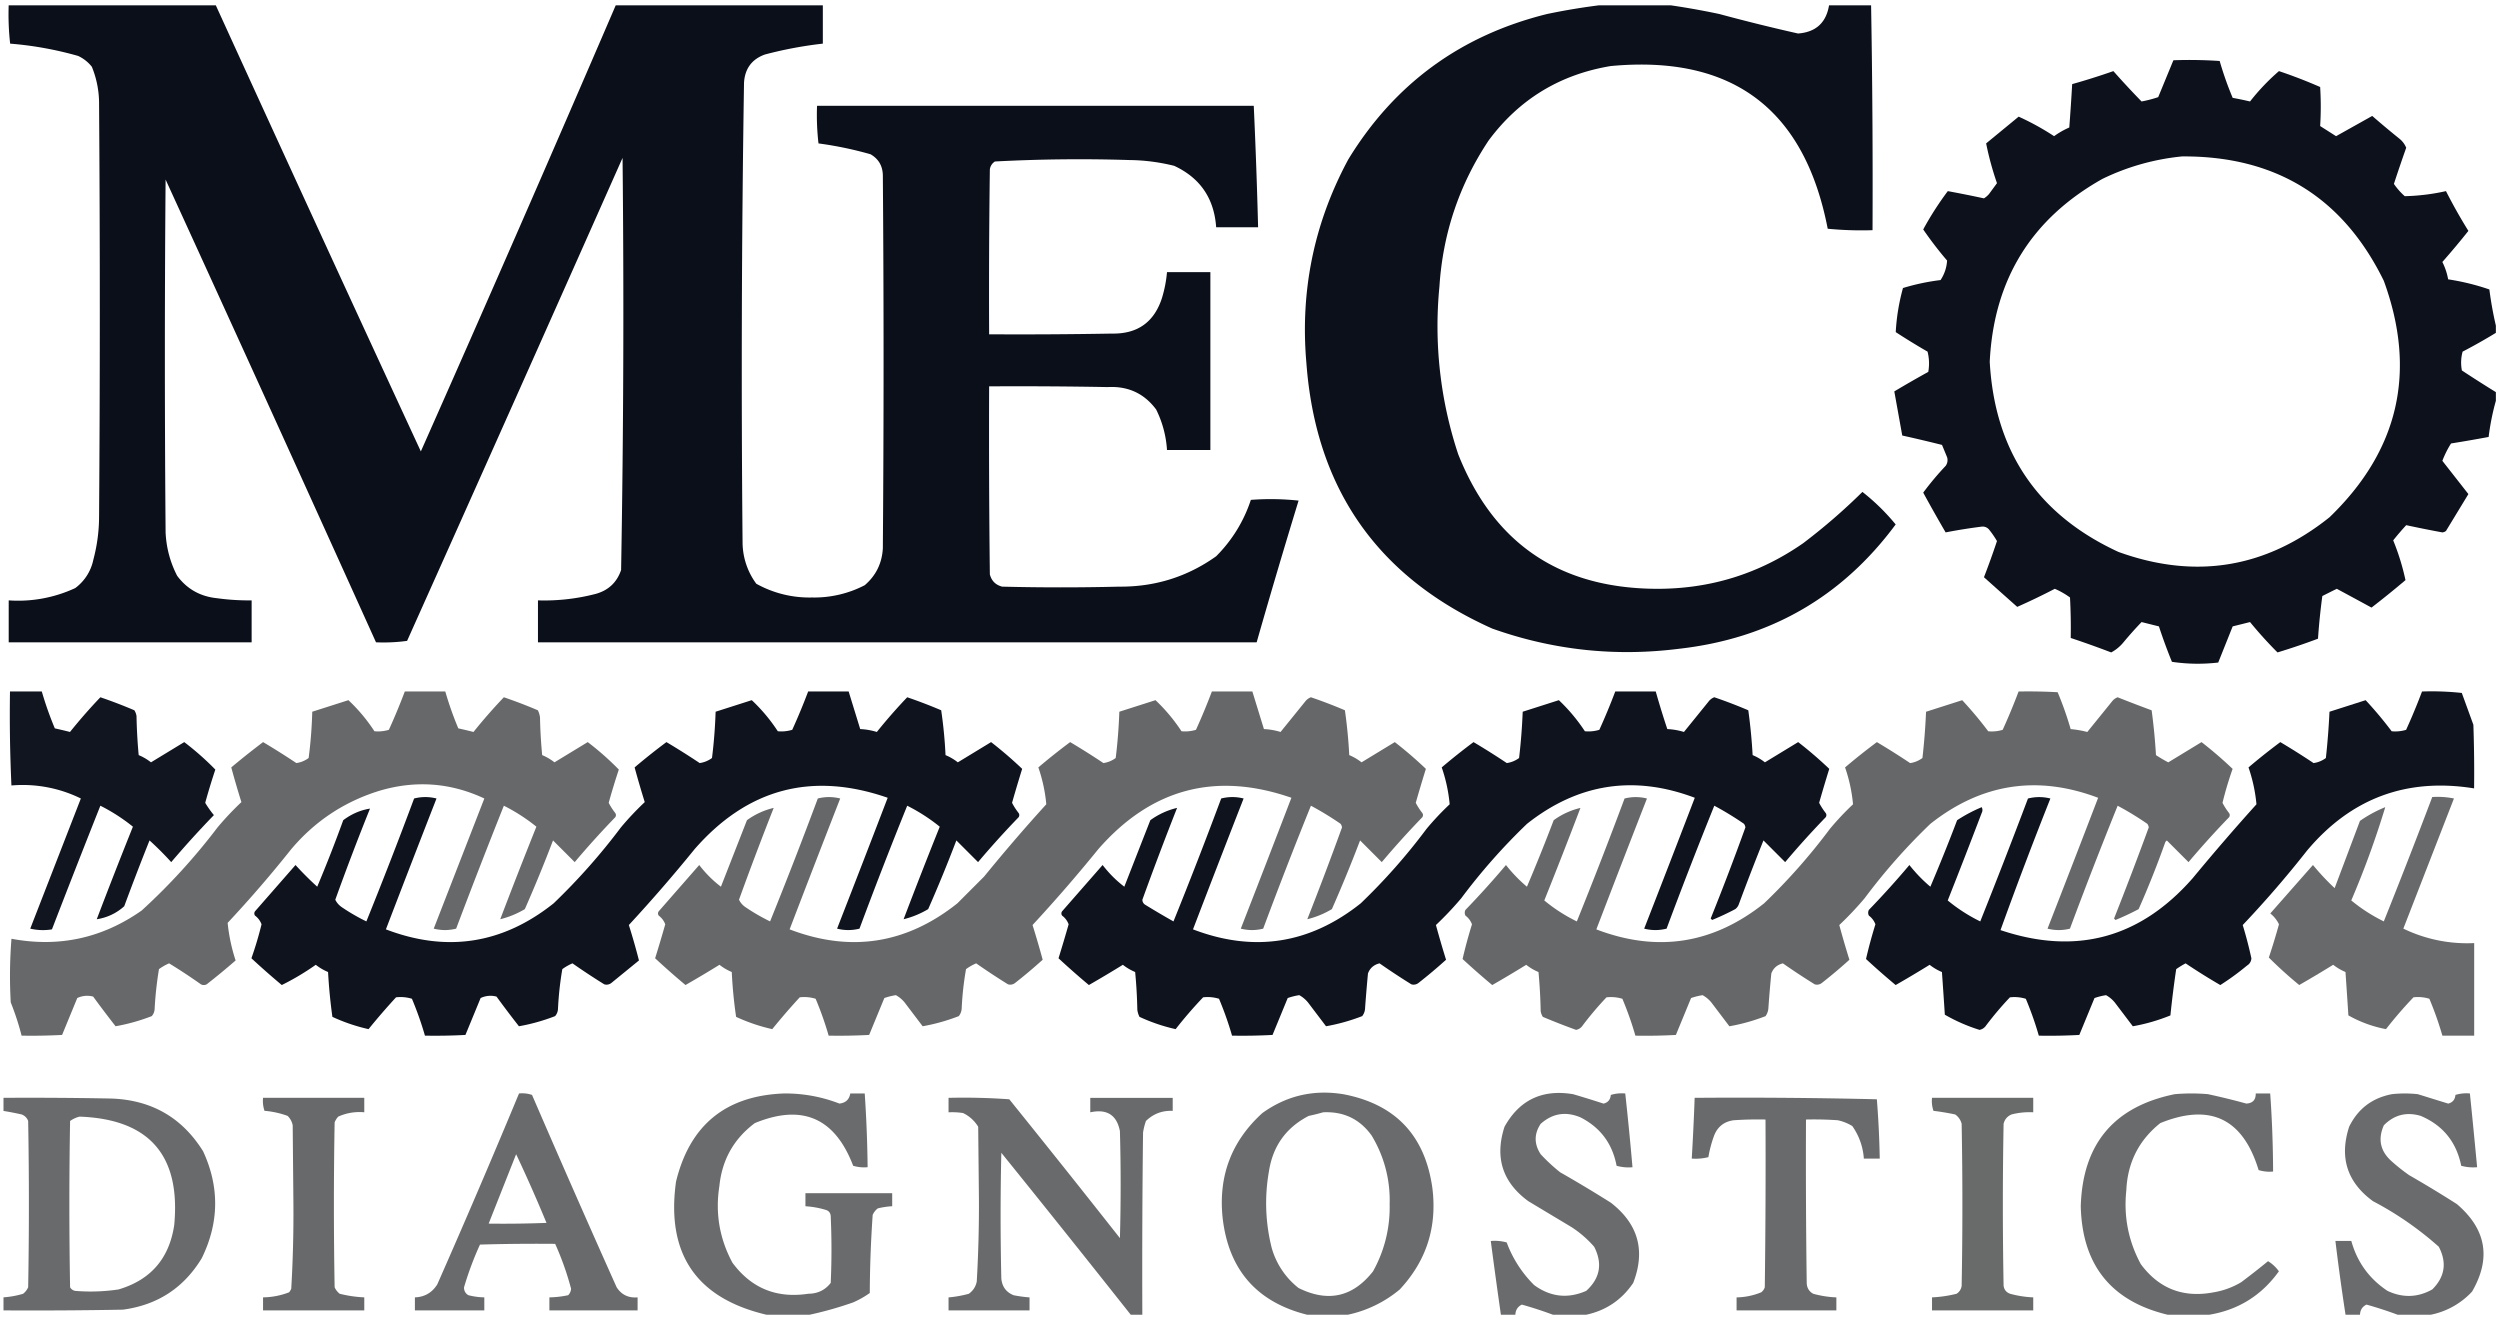 <svg xmlns="http://www.w3.org/2000/svg" width="212" height="112" fill="none"><g fill-rule="evenodd" clip-path="url(#a)" clip-rule="evenodd"><path fill="#080C17" d="M.738.39h17.535a7929.891 7929.891 0 0 0 17.415 37.89A3692.418 3692.418 0 0 0 52.24.39h17.536V3.7a34.103 34.103 0 0 0-4.905.92c-1.11.397-1.703 1.194-1.778 2.391a1570.258 1570.258 0 0 0-.123 38.996 5.956 5.956 0 0 0 1.165 3.495 9.243 9.243 0 0 0 4.721 1.165 9.283 9.283 0 0 0 4.476-1.043c.952-.82 1.463-1.863 1.533-3.127a2034.38 2034.38 0 0 0 0-31.637c-.019-.795-.366-1.387-1.043-1.778a30.862 30.862 0 0 0-4.414-.92 20.846 20.846 0 0 1-.123-3.188h37.034c.158 3.43.281 6.863.368 10.3h-3.557c-.169-2.448-1.355-4.185-3.556-5.211a16.348 16.348 0 0 0-3.801-.491c-3.81-.12-7.61-.079-11.405.123a.942.942 0 0 0-.429.674c-.061 4.66-.082 9.32-.061 13.98 3.475.02 6.95 0 10.423-.062 2.157.037 3.568-.965 4.23-3.004.222-.723.365-1.458.43-2.207h3.679v15.083h-3.679a8.938 8.938 0 0 0-.92-3.434c-1.012-1.361-2.382-1.995-4.108-1.9a410.996 410.996 0 0 0-10.055-.062c-.02 5.314 0 10.628.061 15.942.143.552.49.899 1.043 1.042 3.31.082 6.621.082 9.932 0 3.031.025 5.77-.834 8.216-2.575a12.077 12.077 0 0 0 2.943-4.783c1.351-.102 2.7-.081 4.047.062a660.834 660.834 0 0 0-3.556 12.017H45.619v-3.556a17.31 17.31 0 0 0 4.905-.552c1.073-.3 1.788-.975 2.146-2.023.203-11.646.244-23.296.123-34.949a12937.486 12937.486 0 0 1-18.271 40.958c-.868.12-1.747.16-2.637.122a8375.39 8375.39 0 0 0-17.842-39.24c-.082 9.973-.082 19.947 0 29.92.06 1.3.386 2.526.98 3.68.836 1.123 1.96 1.756 3.373 1.9a19.75 19.75 0 0 0 2.943.184v3.556H.738v-3.556a11.486 11.486 0 0 0 5.64-1.042 3.978 3.978 0 0 0 1.534-2.392c.323-1.204.487-2.43.49-3.678.082-11.65.082-23.3 0-34.95a8.243 8.243 0 0 0-.613-3.187 3.182 3.182 0 0 0-1.165-.92A29.713 29.713 0 0 0 .86 3.7 22.456 22.456 0 0 1 .738.39Z" opacity=".983"/><path fill="#080C17" d="M136.105.39h5.15c1.505.21 3.017.475 4.538.797 2.218.6 4.446 1.152 6.683 1.655 1.528-.117 2.407-.935 2.636-2.452h3.556c.111 6.375.151 12.752.123 19.13-1.269.04-2.537 0-3.801-.123C153.025 9.238 146.894 4.64 136.596 5.6c-4.317.716-7.77 2.821-10.362 6.316-2.489 3.745-3.879 7.873-4.17 12.385a34.454 34.454 0 0 0 1.594 14.225c2.991 7.523 8.55 11.325 16.678 11.404 4.61.043 8.801-1.244 12.569-3.863a50.743 50.743 0 0 0 5.028-4.353 18.046 18.046 0 0 1 2.82 2.759c-4.563 6.167-10.694 9.682-18.394 10.546-5.412.681-10.685.109-15.819-1.717-9.709-4.347-14.961-11.848-15.757-22.502-.539-6.13.646-11.894 3.556-17.29 3.915-6.405 9.536-10.513 16.861-12.324a55.278 55.278 0 0 1 4.905-.797Z" opacity=".98"/><path fill="#080C17" d="M211.65 27.612v.613a47.198 47.198 0 0 1-2.821 1.594 3.52 3.52 0 0 0-.061 1.595c.954.63 1.914 1.242 2.882 1.839v.736a20.42 20.42 0 0 0-.614 3.065c-1.058.197-2.121.381-3.188.552a8.26 8.26 0 0 0-.736 1.472l2.208 2.82-1.901 3.127a.602.602 0 0 1-.307.123 101.884 101.884 0 0 1-3.065-.614 25.5 25.5 0 0 0-1.104 1.288 19.997 19.997 0 0 1 1.042 3.372c-.943.8-1.903 1.577-2.881 2.33a679.521 679.521 0 0 0-2.943-1.594c-.406.2-.815.404-1.227.613a55.651 55.651 0 0 0-.368 3.618 56.485 56.485 0 0 1-3.433 1.165 34.73 34.73 0 0 1-2.33-2.575l-1.472.367-1.226 3.066c-1.31.152-2.618.132-3.924-.061a44.435 44.435 0 0 1-1.104-3.005l-1.471-.367c-.53.55-1.041 1.123-1.533 1.716-.297.36-.645.646-1.042.859a86.317 86.317 0 0 0-3.434-1.227c.021-1.145 0-2.29-.061-3.433a6.712 6.712 0 0 0-1.288-.736 56.027 56.027 0 0 1-3.188 1.533 978.31 978.31 0 0 1-2.82-2.514c.392-1.013.76-2.035 1.103-3.066a7.647 7.647 0 0 0-.674-.98.707.707 0 0 0-.613-.246c-1.033.13-2.056.294-3.066.49-.65-1.115-1.284-2.24-1.901-3.372a24.79 24.79 0 0 1 1.901-2.268.823.823 0 0 0 .123-.736l-.43-1.042a127.068 127.068 0 0 0-3.372-.797l-.674-3.74c.95-.568 1.911-1.12 2.881-1.656a4.075 4.075 0 0 0-.061-1.717 56.925 56.925 0 0 1-2.698-1.655c.067-1.251.27-2.498.613-3.74a18.745 18.745 0 0 1 3.189-.675c.332-.508.516-1.06.552-1.655a31.042 31.042 0 0 1-2.024-2.637 26.44 26.44 0 0 1 2.085-3.25c1.026.19 2.048.394 3.066.614.16-.1.304-.223.429-.368.227-.308.451-.614.674-.92a25.976 25.976 0 0 1-.919-3.372l2.759-2.269a21.89 21.89 0 0 1 3.004 1.656c.4-.292.829-.537 1.288-.736.094-1.227.176-2.453.245-3.679a58.048 58.048 0 0 0 3.495-1.103c.77.872 1.567 1.73 2.391 2.575.481-.09.952-.213 1.41-.368l1.288-3.127a38.524 38.524 0 0 1 3.924.061 28.24 28.24 0 0 0 1.103 3.127c.496.09.986.192 1.472.307a18.431 18.431 0 0 1 2.452-2.575c1.188.399 2.352.849 3.495 1.349a26.893 26.893 0 0 1 0 3.31l1.349.859 3.066-1.717a77.148 77.148 0 0 0 2.269 1.9c.278.217.483.483.613.798a134.752 134.752 0 0 0-1.043 3.066c.262.383.568.73.92 1.042a17.916 17.916 0 0 0 3.495-.43 44.982 44.982 0 0 0 1.901 3.373 67.607 67.607 0 0 1-2.208 2.636c.235.47.399.96.491 1.472a19.81 19.81 0 0 1 3.495.858c.135 1.048.319 2.07.552 3.066Zm-26.611-14.347c7.937-.05 13.639 3.464 17.107 10.546 2.811 7.692 1.278 14.375-4.599 20.05-5.406 4.32-11.374 5.301-17.903 2.942-6.854-3.161-10.492-8.537-10.914-16.125.339-6.956 3.527-12.127 9.565-15.513a19.846 19.846 0 0 1 6.744-1.9Z" opacity=".974"/><path fill="#080C17" d="M.847 58.638h2.698a28.393 28.393 0 0 0 1.104 3.127c.435.096.864.198 1.287.306a44.945 44.945 0 0 1 2.576-2.943c.974.332 1.935.7 2.881 1.104.096.15.157.314.184.49.02 1.106.082 2.21.184 3.311.378.158.725.363 1.043.613l2.82-1.716a23.814 23.814 0 0 1 2.636 2.33c-.31.932-.597 1.872-.858 2.82.217.361.462.709.736 1.042a83.07 83.07 0 0 0-3.618 3.986c-.587-.648-1.2-1.26-1.84-1.84-.739 1.85-1.454 3.71-2.145 5.58a4.42 4.42 0 0 1-2.33 1.103 461.66 461.66 0 0 1 3.066-7.848 15.39 15.39 0 0 0-2.76-1.778A1179.176 1179.176 0 0 0 4.405 78.81a4.667 4.667 0 0 1-1.84-.061l4.292-11.037A11.168 11.168 0 0 0 .97 66.608a129.63 129.63 0 0 1-.123-7.97Z" opacity=".958"/><path fill="#626364" d="M34.327 58.638h3.434a28.372 28.372 0 0 0 1.103 3.127c.436.096.865.198 1.288.306a44.871 44.871 0 0 1 2.575-2.943 40.9 40.9 0 0 1 2.882 1.104c.098.193.16.398.184.613a41.39 41.39 0 0 0 .184 3.188 4.44 4.44 0 0 1 1.042.613l2.82-1.716a23.814 23.814 0 0 1 2.637 2.33c-.31.932-.597 1.872-.858 2.82.155.3.339.586.551.858a.306.306 0 0 1 0 .368 75.183 75.183 0 0 0-3.433 3.802l-1.84-1.84a122.365 122.365 0 0 1-2.39 5.825 7.628 7.628 0 0 1-2.085.858c.998-2.625 2.02-5.241 3.065-7.848a15.394 15.394 0 0 0-2.759-1.778 580.046 580.046 0 0 0-4.046 10.424c-.627.16-1.261.16-1.901 0l4.292-11.037c-2.85-1.334-5.793-1.559-8.83-.674-2.999.914-5.512 2.569-7.54 4.966a102.713 102.713 0 0 1-5.397 6.254 14.85 14.85 0 0 0 .675 3.188c-.8.698-1.617 1.372-2.453 2.024a.52.52 0 0 1-.49 0 47.027 47.027 0 0 0-2.698-1.778 4.43 4.43 0 0 0-.858.49 30.595 30.595 0 0 0-.368 3.372.991.991 0 0 1-.245.613c-1.005.39-2.027.676-3.066.859a89.575 89.575 0 0 1-1.9-2.514 1.939 1.939 0 0 0-1.35.123l-1.287 3.127c-1.144.06-2.289.081-3.434.06a22.713 22.713 0 0 0-.92-2.82c-.102-1.8-.081-3.598.062-5.395 4.012.755 7.69-.043 11.036-2.391a52.492 52.492 0 0 0 6.438-7.051 24.982 24.982 0 0 1 2.024-2.146 79.01 79.01 0 0 1-.859-2.943 67.697 67.697 0 0 1 2.698-2.146 63.48 63.48 0 0 1 2.82 1.778 2.279 2.279 0 0 0 1.043-.43c.17-1.302.272-2.61.306-3.924l3.066-.98a14.3 14.3 0 0 1 2.207 2.636c.413.04.822 0 1.226-.123.486-1.07.936-2.153 1.35-3.25Z" opacity=".968"/><path fill="#080C17" d="M68.532 58.638h3.433l.981 3.188c.484.023.954.105 1.41.245a44.9 44.9 0 0 1 2.576-2.943c.975.332 1.935.7 2.881 1.104.185 1.257.308 2.524.368 3.801.378.158.725.363 1.043.613l2.82-1.716a34.37 34.37 0 0 1 2.636 2.268 118.36 118.36 0 0 0-.858 2.882c.155.3.34.586.552.858a.306.306 0 0 1 0 .368 75.137 75.137 0 0 0-3.434 3.802l-1.84-1.84a122.16 122.16 0 0 1-2.39 5.825 7.583 7.583 0 0 1-2.085.858 461.66 461.66 0 0 1 3.066-7.848 15.387 15.387 0 0 0-2.76-1.778 399.272 399.272 0 0 0-4.046 10.424 3.82 3.82 0 0 1-1.9 0c1.442-3.697 2.873-7.396 4.291-11.098-6.426-2.232-11.883-.781-16.37 4.353a131.122 131.122 0 0 1-5.58 6.438c.314.99.6 1.992.858 3.004l-2.33 1.901a.656.656 0 0 1-.613.123 59.48 59.48 0 0 1-2.697-1.778 4.43 4.43 0 0 0-.859.49 27.786 27.786 0 0 0-.368 3.372.99.99 0 0 1-.245.613c-1.004.39-2.026.676-3.066.859a89.343 89.343 0 0 1-1.9-2.514 1.939 1.939 0 0 0-1.35.123l-1.287 3.127a48.123 48.123 0 0 1-3.434.06 28.351 28.351 0 0 0-1.103-3.126 3.26 3.26 0 0 0-1.349-.123 57.322 57.322 0 0 0-2.33 2.698 15.09 15.09 0 0 1-3.066-1.042 45.46 45.46 0 0 1-.367-3.802 4.423 4.423 0 0 1-1.043-.613 21.47 21.47 0 0 1-2.882 1.717 67.542 67.542 0 0 1-2.575-2.269c.333-.943.62-1.903.859-2.881a1.614 1.614 0 0 0-.552-.736.306.306 0 0 1 0-.368l3.433-3.924c.588.647 1.2 1.26 1.84 1.84a116.873 116.873 0 0 0 2.207-5.641c.704-.528 1.46-.855 2.269-.982a220.176 220.176 0 0 0-2.943 7.726c.133.275.338.5.613.674.644.435 1.319.823 2.023 1.165a398.914 398.914 0 0 0 4.047-10.423 3.82 3.82 0 0 1 1.9 0 1858.443 1858.443 0 0 0-4.291 11.098c5.157 1.974 9.898 1.239 14.224-2.207 2.083-2 3.984-4.147 5.703-6.438a24.997 24.997 0 0 1 2.023-2.146 79.01 79.01 0 0 1-.859-2.943 53.645 53.645 0 0 1 2.698-2.146 63.483 63.483 0 0 1 2.82 1.778 2.28 2.28 0 0 0 1.043-.43c.163-1.302.265-2.61.307-3.924l3.065-.98a14.32 14.32 0 0 1 2.208 2.636c.412.04.821 0 1.226-.123.486-1.07.935-2.153 1.349-3.25Z" opacity=".965"/><path fill="#626364" d="M102.766 58.638h3.434l.981 3.188c.484.023.954.105 1.41.245l2.084-2.575c.131-.172.294-.294.491-.368.975.332 1.936.7 2.882 1.104a41.89 41.89 0 0 1 .368 3.801 4.46 4.46 0 0 1 1.042.613l2.82-1.716c.915.71 1.794 1.466 2.637 2.268-.297.954-.584 1.914-.859 2.882.156.3.34.586.552.858a.306.306 0 0 1 0 .368 75.03 75.03 0 0 0-3.433 3.802l-1.84-1.84a121.328 121.328 0 0 1-2.391 5.825 7.581 7.581 0 0 1-2.085.858 294.313 294.313 0 0 0 2.943-7.786.607.607 0 0 0-.122-.307 26.037 26.037 0 0 0-2.514-1.533 398.567 398.567 0 0 0-4.047 10.424 3.82 3.82 0 0 1-1.9 0c1.443-3.697 2.873-7.396 4.292-11.098-6.427-2.232-11.884-.781-16.371 4.353a131.174 131.174 0 0 1-5.58 6.438c.305.975.592 1.957.859 2.943a41.905 41.905 0 0 1-2.33 1.962.656.656 0 0 1-.613.123 59.423 59.423 0 0 1-2.698-1.778 4.43 4.43 0 0 0-.859.49 26.107 26.107 0 0 0-.367 3.311 1.148 1.148 0 0 1-.246.674c-1.004.39-2.026.676-3.065.859l-1.533-2.023a2.588 2.588 0 0 0-.736-.614 5.262 5.262 0 0 0-.98.246l-1.288 3.127a48.125 48.125 0 0 1-3.434.06 28.392 28.392 0 0 0-1.104-3.126 3.26 3.26 0 0 0-1.349-.123 57.322 57.322 0 0 0-2.33 2.698 15.088 15.088 0 0 1-3.065-1.042 38.847 38.847 0 0 1-.368-3.802 4.423 4.423 0 0 1-1.042-.613c-.95.588-1.911 1.16-2.882 1.717a67.466 67.466 0 0 1-2.575-2.269 120.1 120.1 0 0 0 .858-2.881 1.614 1.614 0 0 0-.552-.736.306.306 0 0 1 0-.368l3.434-3.924a9.792 9.792 0 0 0 1.84 1.84l2.207-5.641a6.341 6.341 0 0 1 2.268-1.043 296.791 296.791 0 0 0-2.943 7.787c.134.275.338.5.613.674a16.53 16.53 0 0 0 2.023 1.165 398.56 398.56 0 0 0 4.047-10.423 3.82 3.82 0 0 1 1.9 0 1851.629 1851.629 0 0 0-4.29 11.098c5.157 1.974 9.899 1.239 14.225-2.207l2.268-2.27c1.7-2.088 3.457-4.132 5.273-6.13a13.25 13.25 0 0 0-.674-3.127 53.6 53.6 0 0 1 2.698-2.146 63.422 63.422 0 0 1 2.82 1.778 2.28 2.28 0 0 0 1.042-.43c.16-1.303.262-2.611.307-3.924l3.066-.98c.835.79 1.57 1.668 2.207 2.636.413.04.821 0 1.226-.123.486-1.07.936-2.153 1.349-3.25Z" opacity=".965"/><path fill="#080C17" d="M136.973 58.638h3.434c.303 1.071.63 2.134.981 3.188.484.023.954.105 1.41.245l2.085-2.575c.13-.172.293-.294.49-.368.975.332 1.935.7 2.882 1.104a45.93 45.93 0 0 1 .368 3.801c.377.158.724.363 1.042.613l2.82-1.716c.915.71 1.794 1.466 2.637 2.268-.297.954-.584 1.914-.859 2.882.156.3.34.586.552.858a.306.306 0 0 1 0 .368 75.03 75.03 0 0 0-3.433 3.802l-1.84-1.84a214.79 214.79 0 0 0-2.084 5.396.864.864 0 0 1-.307.429c-.639.34-1.294.647-1.962.92l-.123-.123a223.422 223.422 0 0 0 2.944-7.725.608.608 0 0 0-.123-.307 26.16 26.16 0 0 0-2.514-1.533 405.802 405.802 0 0 0-4.047 10.424 3.82 3.82 0 0 1-1.9 0 1878.77 1878.77 0 0 0 4.292-11.098c-5.158-1.947-9.9-1.212-14.225 2.207a50.932 50.932 0 0 0-5.58 6.315c-.67.794-1.385 1.55-2.146 2.269.267.987.554 1.968.859 2.943a42.09 42.09 0 0 1-2.33 1.962.657.657 0 0 1-.613.123 59.597 59.597 0 0 1-2.698-1.778c-.488.12-.815.407-.981.858-.092.98-.174 1.96-.245 2.943a1.146 1.146 0 0 1-.246.674c-1.004.39-2.026.676-3.065.859l-1.533-2.023a2.59 2.59 0 0 0-.736-.614 5.256 5.256 0 0 0-.981.246l-1.287 3.127a48.14 48.14 0 0 1-3.434.06 28.457 28.457 0 0 0-1.104-3.126 3.261 3.261 0 0 0-1.349-.123 36.35 36.35 0 0 0-2.33 2.698 15.09 15.09 0 0 1-3.065-1.042 1.807 1.807 0 0 1-.184-.613 41.663 41.663 0 0 0-.184-3.189 4.425 4.425 0 0 1-1.042-.613c-.95.588-1.911 1.16-2.882 1.717a67.542 67.542 0 0 1-2.575-2.269 120.1 120.1 0 0 0 .858-2.881 1.613 1.613 0 0 0-.552-.736.306.306 0 0 1 0-.368l3.434-3.924a9.792 9.792 0 0 0 1.84 1.84c.735-1.88 1.47-3.761 2.207-5.641a6.342 6.342 0 0 1 2.268-1.043 296.432 296.432 0 0 0-2.943 7.787.49.49 0 0 0 .245.43 69.93 69.93 0 0 0 2.392 1.41 400.697 400.697 0 0 0 4.046-10.424 3.827 3.827 0 0 1 1.901 0 1865.294 1865.294 0 0 0-4.292 11.098c5.157 1.974 9.899 1.239 14.225-2.207a50.842 50.842 0 0 0 5.579-6.316 23.506 23.506 0 0 1 1.962-2.084 13.21 13.21 0 0 0-.674-3.127 53.024 53.024 0 0 1 2.698-2.146 63.294 63.294 0 0 1 2.82 1.778 2.277 2.277 0 0 0 1.042-.43c.154-1.304.255-2.612.307-3.924l3.066-.98c.835.79 1.57 1.668 2.207 2.636.413.04.822 0 1.226-.123.486-1.07.936-2.153 1.349-3.25Z" opacity=".965"/><path fill="#626364" d="M171.177 58.64c1.105-.02 2.209 0 3.311.06a28.25 28.25 0 0 1 1.104 3.128 8.4 8.4 0 0 1 1.41.245l2.085-2.575c.13-.172.293-.294.49-.368.956.38 1.917.748 2.882 1.104.171 1.26.293 2.528.368 3.801.337.22.684.424 1.042.613l2.821-1.717c.914.71 1.794 1.467 2.636 2.269a30.138 30.138 0 0 0-.858 2.882c.156.3.339.586.552.858a.306.306 0 0 1 0 .368 75.09 75.09 0 0 0-3.434 3.801l-1.839-1.839-.123.123a79.428 79.428 0 0 1-2.269 5.702 21.48 21.48 0 0 1-1.962.92l-.122-.123a313.402 313.402 0 0 0 2.943-7.726.608.608 0 0 0-.123-.306 26.016 26.016 0 0 0-2.514-1.533 402.13 402.13 0 0 0-4.046 10.423c-.627.16-1.261.16-1.901 0 1.443-3.696 2.874-7.395 4.292-11.097-5.158-1.948-9.9-1.212-14.225 2.207a50.843 50.843 0 0 0-5.579 6.315 28.13 28.13 0 0 1-2.146 2.269c.267.986.553 1.967.858 2.943a41.725 41.725 0 0 1-2.33 1.962.656.656 0 0 1-.613.122 59.6 59.6 0 0 1-2.698-1.778c-.488.122-.815.408-.981.859-.095.959-.176 1.92-.245 2.881a1.32 1.32 0 0 1-.245.736c-1.005.39-2.026.676-3.066.859-.511-.675-1.021-1.35-1.533-2.024a2.562 2.562 0 0 0-.736-.613 5.287 5.287 0 0 0-.981.245 2442.54 2442.54 0 0 1-1.287 3.127 48.189 48.189 0 0 1-3.434.062 28.245 28.245 0 0 0-1.103-3.127 3.26 3.26 0 0 0-1.349-.123 27.88 27.88 0 0 0-2.024 2.391.851.851 0 0 1-.551.368c-.95-.343-1.89-.711-2.821-1.103a1.256 1.256 0 0 1-.184-.491 45.2 45.2 0 0 0-.184-3.31 4.46 4.46 0 0 1-1.042-.614c-.95.588-1.911 1.16-2.882 1.717a64.969 64.969 0 0 1-2.514-2.208c.225-.979.491-1.96.797-2.943a1.618 1.618 0 0 0-.551-.735.514.514 0 0 1 0-.49 75.464 75.464 0 0 0 3.433-3.802c.53.672 1.122 1.285 1.778 1.84a156.043 156.043 0 0 0 2.269-5.642 6.34 6.34 0 0 1 2.268-1.042 457.42 457.42 0 0 1-3.065 7.848c.846.7 1.766 1.292 2.759 1.778a405.652 405.652 0 0 0 4.047-10.423 3.82 3.82 0 0 1 1.9 0 1862.638 1862.638 0 0 0-4.292 11.098c5.158 1.974 9.899 1.238 14.225-2.208a50.925 50.925 0 0 0 5.58-6.315 23.519 23.519 0 0 1 1.962-2.085 13.261 13.261 0 0 0-.675-3.127 53.413 53.413 0 0 1 2.698-2.146 63.294 63.294 0 0 1 2.82 1.779c.367-.05.714-.193 1.043-.43a56 56 0 0 0 .306-3.924l3.066-.98a32.896 32.896 0 0 1 2.207 2.636c.413.04.822 0 1.226-.123.486-1.07.936-2.153 1.349-3.25Z" opacity=".965"/><path fill="#080C17" d="M205.388 58.64a23.696 23.696 0 0 1 3.373.122l.981 2.698c.061 1.798.082 3.596.061 5.395-5.717-.921-10.438.836-14.164 5.273a90.135 90.135 0 0 1-5.456 6.316c.283.926.528 1.866.735 2.82a.747.747 0 0 1-.368.613 22.11 22.11 0 0 1-2.268 1.656 54.6 54.6 0 0 1-2.943-1.84 7.848 7.848 0 0 0-.797.49 84.864 84.864 0 0 0-.491 3.925c-1.04.422-2.103.728-3.188.92l-1.533-2.024a2.576 2.576 0 0 0-.736-.613 5.275 5.275 0 0 0-.981.245 2442.54 2442.54 0 0 1-1.287 3.127c-1.144.061-2.288.082-3.434.061a28.245 28.245 0 0 0-1.103-3.126 3.26 3.26 0 0 0-1.349-.123 27.88 27.88 0 0 0-2.024 2.391.851.851 0 0 1-.552.368 14.536 14.536 0 0 1-2.943-1.288c-.077-1.203-.159-2.41-.245-3.617a4.44 4.44 0 0 1-1.042-.613c-.95.587-1.911 1.16-2.882 1.716a65.051 65.051 0 0 1-2.514-2.207c.225-.979.491-1.96.797-2.943a1.617 1.617 0 0 0-.551-.736.514.514 0 0 1 0-.49 75.51 75.51 0 0 0 3.433-3.802c.53.673 1.122 1.286 1.778 1.84a156.043 156.043 0 0 0 2.269-5.64c.66-.433 1.355-.8 2.084-1.105a.514.514 0 0 1 0 .49 585.005 585.005 0 0 1-2.881 7.42c.846.7 1.766 1.292 2.759 1.778a577.03 577.03 0 0 0 4.046-10.423 3.827 3.827 0 0 1 1.901 0 371.588 371.588 0 0 0-4.23 11.159c6.408 2.156 11.844.684 16.309-4.415a193.236 193.236 0 0 1 5.396-6.254 13.311 13.311 0 0 0-.675-3.127 53.47 53.47 0 0 1 2.698-2.146 63.294 63.294 0 0 1 2.82 1.778 2.285 2.285 0 0 0 1.043-.429 62.84 62.84 0 0 0 .306-3.924l3.066-.981a32.896 32.896 0 0 1 2.207 2.636c.413.041.822 0 1.226-.122.486-1.07.936-2.153 1.349-3.25Z" opacity=".968"/><path fill="#626364" d="M206.255 67.588c.618-.04 1.231 0 1.84.123l-4.292 11.036a12.408 12.408 0 0 0 6.008 1.227v7.848h-2.697a28.457 28.457 0 0 0-1.104-3.127 3.26 3.26 0 0 0-1.349-.123 36.24 36.24 0 0 0-2.33 2.698 10.393 10.393 0 0 1-3.188-1.165c-.079-1.223-.161-2.45-.245-3.679a4.447 4.447 0 0 1-1.043-.613c-.95.588-1.91 1.16-2.881 1.717a35.129 35.129 0 0 1-2.576-2.33c.311-.932.598-1.873.859-2.82a2.647 2.647 0 0 0-.736-.92c1.205-1.37 2.412-2.739 3.618-4.108.567.69 1.18 1.345 1.839 1.962l2.146-5.702a10.862 10.862 0 0 1 2.146-1.165 76.558 76.558 0 0 1-2.882 7.909c.846.7 1.766 1.292 2.759 1.778a579.877 579.877 0 0 0 4.108-10.546Z" opacity=".96"/><path fill="#626364" d="M44.013 92.726c.376-.039.744.002 1.103.123a1358.37 1358.37 0 0 0 7.174 16.309c.409.637 1.002.923 1.778.859v1.103h-7.48v-1.103a8.309 8.309 0 0 0 1.594-.184.851.851 0 0 0 .245-.552 24.691 24.691 0 0 0-1.349-3.802c-2.126-.02-4.251 0-6.376.062a27.095 27.095 0 0 0-1.35 3.617.706.706 0 0 0 .369.675c.443.114.893.176 1.349.184v1.103h-5.886v-1.103c.828-.031 1.461-.399 1.9-1.104 2.37-5.374 4.68-10.77 6.929-16.187Zm-.245 5.15c.901 1.908 1.76 3.849 2.575 5.825-1.635.062-3.27.082-4.905.062l2.33-5.887Z" opacity=".951"/><path fill="#626364" d="M68.669 111.487h-3.68c-5.954-1.405-8.509-5.165-7.663-11.282 1.173-4.818 4.239-7.311 9.197-7.48 1.606-.007 3.16.279 4.66.858.53-.06.836-.346.92-.858h1.226c.14 2.08.223 4.165.245 6.254a3.173 3.173 0 0 1-1.227-.123c-1.544-4.063-4.324-5.269-8.338-3.617-1.778 1.33-2.779 3.109-3.005 5.334-.36 2.297.009 4.463 1.104 6.499 1.597 2.168 3.742 3.047 6.438 2.637.795-.005 1.428-.311 1.9-.92.083-1.88.083-3.761 0-5.641-.013-.288-.156-.472-.428-.552a7.59 7.59 0 0 0-1.717-.306v-1.104h7.357v1.104a6.298 6.298 0 0 0-1.226.184c-.19.148-.333.332-.429.551-.153 2.203-.235 4.41-.245 6.622-.44.312-.91.578-1.41.797a31.03 31.03 0 0 1-3.68 1.043Z" opacity=".944"/><path fill="#626364" d="M114.286 111.491h-3.434c-4.275-1.069-6.667-3.807-7.173-8.216-.372-3.548.752-6.512 3.372-8.89 2.054-1.475 4.343-2.007 6.867-1.595 4.392.836 6.906 3.472 7.541 7.909.429 3.333-.491 6.214-2.759 8.646a10.14 10.14 0 0 1-4.414 2.146Zm-2.085-17.168c1.736-.083 3.105.571 4.108 1.962a10.557 10.557 0 0 1 1.533 5.825 11.145 11.145 0 0 1-1.41 5.702c-1.713 2.18-3.818 2.65-6.316 1.41a6.624 6.624 0 0 1-2.268-3.372 15.478 15.478 0 0 1-.245-6.5c.329-2.155 1.454-3.729 3.372-4.72.428-.091.837-.193 1.226-.307Z" opacity=".949"/><path fill="#626364" d="M134.511 111.49h-2.82a33.185 33.185 0 0 0-2.637-.859c-.35.169-.534.455-.551.859h-1.227a572.683 572.683 0 0 1-.858-6.254c.457-.04.906.001 1.349.122a9.962 9.962 0 0 0 2.33 3.618c1.382 1.009 2.853 1.173 4.414.49 1.178-1.069 1.402-2.315.675-3.74a9.149 9.149 0 0 0-1.901-1.655l-3.679-2.208c-2.195-1.603-2.869-3.708-2.023-6.315 1.268-2.278 3.209-3.198 5.825-2.759.863.254 1.721.52 2.575.797.374-.094.579-.34.613-.736a3.171 3.171 0 0 1 1.226-.122c.228 2.082.433 4.166.613 6.254a3.81 3.81 0 0 1-1.348-.123c-.356-1.882-1.379-3.251-3.066-4.108-1.251-.522-2.374-.338-3.372.552-.564.85-.564 1.709 0 2.575a14.595 14.595 0 0 0 1.655 1.533 112.6 112.6 0 0 1 4.292 2.575c2.325 1.799 2.959 4.068 1.901 6.806-.971 1.435-2.3 2.335-3.986 2.698Z" opacity=".943"/><path fill="#626364" d="M187.363 111.487h-3.556c-4.788-1.154-7.24-4.219-7.358-9.197.157-5.286 2.815-8.454 7.971-9.504.941-.082 1.88-.082 2.82 0 1.091.237 2.175.502 3.25.797.542-.03.807-.317.797-.858h1.226c.157 2.202.238 4.41.246 6.622a3.178 3.178 0 0 1-1.227-.123c-1.331-4.374-4.111-5.703-8.338-3.986-1.819 1.45-2.779 3.351-2.882 5.703-.235 2.214.173 4.299 1.226 6.254 1.545 2.089 3.609 2.886 6.193 2.391a6.68 6.68 0 0 0 2.33-.859 70.127 70.127 0 0 0 2.268-1.778c.365.221.671.507.92.859-1.463 2.039-3.425 3.265-5.886 3.679Z" opacity=".942"/><path fill="#626364" d="M206.136 111.488h-2.82a33.594 33.594 0 0 0-2.637-.858c-.35.169-.534.455-.551.858h-1.227c-.32-2.079-.607-4.164-.858-6.254h1.349c.498 1.796 1.52 3.206 3.066 4.231 1.299.611 2.566.57 3.801-.123 1.068-1.064 1.252-2.27.552-3.617a27.746 27.746 0 0 0-5.58-3.863c-2.195-1.603-2.869-3.709-2.023-6.315.742-1.517 1.947-2.437 3.617-2.76a9.976 9.976 0 0 1 2.208 0c.858.267 1.716.532 2.575.798.374-.094.579-.34.613-.736a3.171 3.171 0 0 1 1.226-.123c.214 2.084.418 4.169.613 6.254a3.81 3.81 0 0 1-1.348-.122c-.413-2.025-1.557-3.435-3.434-4.23-1.208-.358-2.25-.092-3.127.796-.526 1.182-.302 2.203.674 3.066.469.418.959.806 1.472 1.165a100.04 100.04 0 0 1 4.047 2.452c2.493 2.126 2.922 4.599 1.287 7.419a6.519 6.519 0 0 1-3.495 1.962Z" opacity=".944"/><path fill="#626364" d="M.242 93.096c3.066-.02 6.132 0 9.197.06 3.408.12 6.003 1.612 7.787 4.477 1.399 3.036 1.358 6.061-.123 9.074-1.527 2.512-3.755 3.963-6.683 4.353-3.392.062-6.785.082-10.178.062v-1.104a7.589 7.589 0 0 0 1.717-.306c.19-.149.333-.333.43-.552a405.49 405.49 0 0 0 0-14.102.921.921 0 0 0-.553-.552c-.53-.12-1.061-.222-1.594-.307v-1.103Zm6.5 1.594c5.913.213 8.59 3.278 8.032 9.197-.423 2.834-1.997 4.653-4.722 5.457-1.22.183-2.447.224-3.678.122a.613.613 0 0 1-.43-.306 405.44 405.44 0 0 1 0-14.102 2.41 2.41 0 0 1 .797-.368Z" opacity=".952"/><path fill="#626364" d="M22.307 93.095h8.584v1.226a4.385 4.385 0 0 0-2.207.368 1.52 1.52 0 0 0-.307.49c-.082 4.66-.082 9.32 0 13.98.097.219.24.403.43.552.683.172 1.378.274 2.084.306v1.104h-8.584v-1.104a6.346 6.346 0 0 0 2.208-.429c.076-.092.137-.194.183-.307.14-2.385.202-4.776.184-7.173l-.061-6.683a1.525 1.525 0 0 0-.43-.797 7.475 7.475 0 0 0-1.961-.43 2.59 2.59 0 0 1-.123-1.103Z" opacity=".954"/><path fill="#626364" d="M96.87 111.491h-.982c-3.632-4.593-7.29-9.171-10.975-13.734a231.949 231.949 0 0 0 0 10.669c.067.686.414 1.157 1.043 1.41.447.088.896.149 1.349.184v1.103h-6.868v-1.103a9.713 9.713 0 0 0 1.717-.307c.364-.257.589-.605.675-1.042.136-2.347.198-4.697.184-7.051l-.062-6.07a3.007 3.007 0 0 0-1.287-1.165 6.189 6.189 0 0 0-1.227-.061v-1.227c1.72-.04 3.436 0 5.15.123 3.151 3.906 6.278 7.83 9.382 11.772.082-3.025.082-6.05 0-9.074-.267-1.369-1.105-1.9-2.514-1.594v-1.227h6.99v1.104c-.888-.038-1.644.248-2.269.858a5.325 5.325 0 0 0-.245.981 970.546 970.546 0 0 0-.061 15.451Zm46.836-18.395c5.152-.04 10.302 0 15.451.123.133 1.67.215 3.346.245 5.028h-1.348a5.405 5.405 0 0 0-.981-2.76 3.985 3.985 0 0 0-1.227-.49 29.612 29.612 0 0 0-2.698-.061c-.02 4.619 0 9.238.062 13.857.014.418.198.724.552.919a8.739 8.739 0 0 0 1.962.307v1.104h-8.462v-1.104a5.74 5.74 0 0 0 2.085-.429.865.865 0 0 0 .307-.43c.061-4.741.082-9.483.061-14.224-.9-.02-1.799 0-2.698.061-.803.109-1.355.538-1.655 1.288-.221.597-.385 1.21-.491 1.84a4.33 4.33 0 0 1-1.41.122c.102-1.716.184-3.432.245-5.15Z" opacity=".952"/><path fill="#626364" d="M163.835 93.095h8.584v1.226a6.197 6.197 0 0 0-1.84.184c-.359.154-.584.42-.674.797a378.792 378.792 0 0 0 0 13.734c.049.335.233.56.551.675a8.812 8.812 0 0 0 1.963.306v1.104h-8.584v-1.104c.706-.032 1.4-.134 2.084-.306a.94.94 0 0 0 .429-.675c.083-4.578.083-9.156 0-13.734a1.362 1.362 0 0 0-.551-.797c-.61-.128-1.223-.23-1.84-.307a2.584 2.584 0 0 1-.122-1.103Z" opacity=".956"/></g><defs><clipPath id="a"><path fill="#fff" d="M.297.45h211.409v111.1H.296z"/></clipPath></defs></svg>